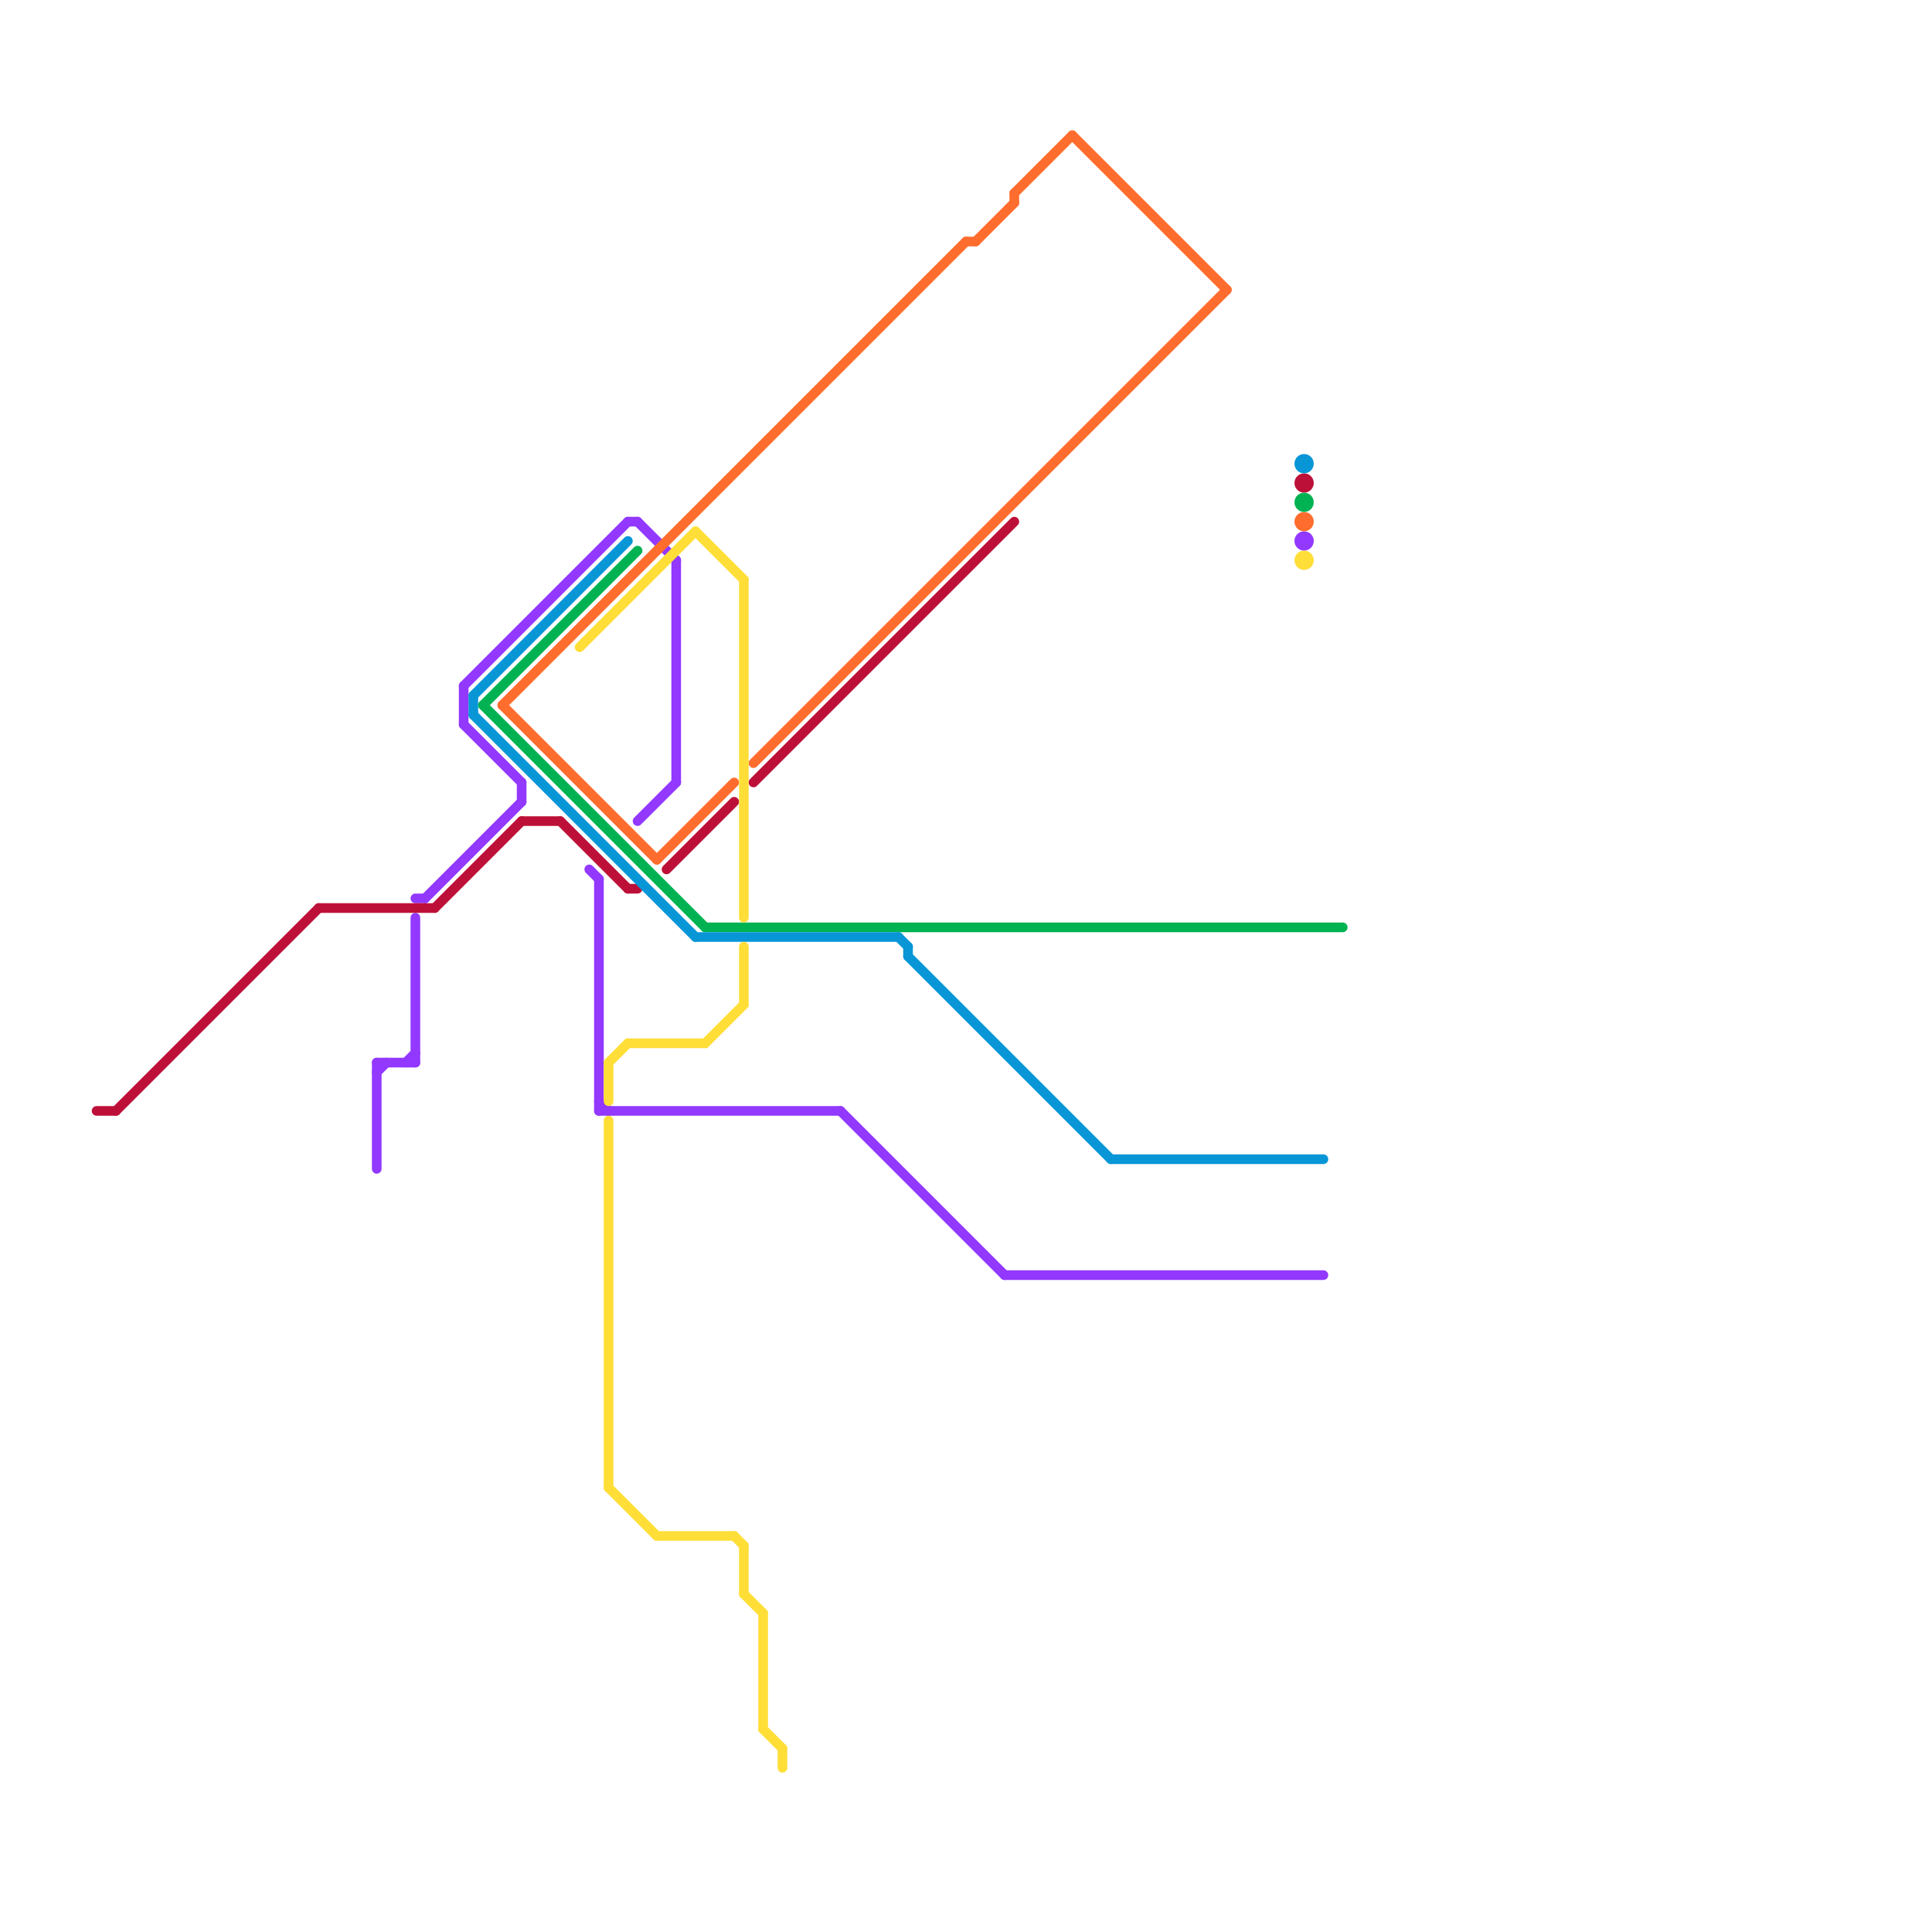 
<svg version="1.1" xmlns="http://www.w3.org/2000/svg" viewBox="0 0 200 200">
<style>text { font: 1px Helvetica; font-weight: 600; white-space: pre; dominant-baseline: central; } line { stroke-width: 1; fill: none; stroke-linecap: round; stroke-linejoin: round; } .c0 { stroke: #9238ff } .c1 { stroke: #ff6d2e } .c2 { stroke: #bd1038 } .c3 { stroke: #00b251 } .c4 { stroke: #0896d7 } .c5 { stroke: #ffde38 }</style><defs><g id="wm-xf"><circle r="1.2" fill="#000"/><circle r="0.9" fill="#fff"/><circle r="0.6" fill="#000"/><circle r="0.3" fill="#fff"/></g><g id="wm"><circle r="0.6" fill="#000"/><circle r="0.3" fill="#fff"/></g></defs><line class="c0" x1="39" y1="110" x2="39" y2="121"/><line class="c0" x1="48" y1="75" x2="54" y2="81"/><line class="c0" x1="54" y1="81" x2="54" y2="83"/><line class="c0" x1="48" y1="71" x2="65" y2="54"/><line class="c0" x1="104" y1="132" x2="137" y2="132"/><line class="c0" x1="66" y1="54" x2="70" y2="58"/><line class="c0" x1="42" y1="110" x2="43" y2="109"/><line class="c0" x1="44" y1="93" x2="54" y2="83"/><line class="c0" x1="43" y1="95" x2="43" y2="110"/><line class="c0" x1="65" y1="54" x2="66" y2="54"/><line class="c0" x1="87" y1="115" x2="104" y2="132"/><line class="c0" x1="61" y1="90" x2="62" y2="91"/><line class="c0" x1="62" y1="91" x2="62" y2="115"/><line class="c0" x1="70" y1="58" x2="70" y2="81"/><line class="c0" x1="62" y1="114" x2="63" y2="115"/><line class="c0" x1="43" y1="93" x2="44" y2="93"/><line class="c0" x1="48" y1="71" x2="48" y2="75"/><line class="c0" x1="62" y1="115" x2="87" y2="115"/><line class="c0" x1="39" y1="110" x2="43" y2="110"/><line class="c0" x1="66" y1="85" x2="70" y2="81"/><line class="c0" x1="39" y1="111" x2="40" y2="110"/><circle cx="135" cy="56" r="1" fill="#9238ff" /><line class="c1" x1="105" y1="20" x2="111" y2="14"/><line class="c1" x1="52" y1="73" x2="100" y2="25"/><line class="c1" x1="105" y1="20" x2="105" y2="21"/><line class="c1" x1="100" y1="25" x2="101" y2="25"/><line class="c1" x1="68" y1="89" x2="76" y2="81"/><line class="c1" x1="101" y1="25" x2="105" y2="21"/><line class="c1" x1="78" y1="79" x2="127" y2="30"/><line class="c1" x1="52" y1="73" x2="68" y2="89"/><line class="c1" x1="111" y1="14" x2="127" y2="30"/><circle cx="135" cy="54" r="1" fill="#ff6d2e" /><line class="c2" x1="45" y1="94" x2="54" y2="85"/><line class="c2" x1="54" y1="85" x2="58" y2="85"/><line class="c2" x1="58" y1="85" x2="65" y2="92"/><line class="c2" x1="12" y1="115" x2="33" y2="94"/><line class="c2" x1="10" y1="115" x2="12" y2="115"/><line class="c2" x1="69" y1="90" x2="76" y2="83"/><line class="c2" x1="33" y1="94" x2="45" y2="94"/><line class="c2" x1="65" y1="92" x2="66" y2="92"/><line class="c2" x1="78" y1="81" x2="105" y2="54"/><circle cx="135" cy="50" r="1" fill="#bd1038" /><line class="c3" x1="50" y1="73" x2="66" y2="57"/><line class="c3" x1="50" y1="73" x2="73" y2="96"/><line class="c3" x1="73" y1="96" x2="139" y2="96"/><circle cx="135" cy="52" r="1" fill="#00b251" /><line class="c4" x1="93" y1="97" x2="94" y2="98"/><line class="c4" x1="49" y1="74" x2="72" y2="97"/><line class="c4" x1="72" y1="97" x2="93" y2="97"/><line class="c4" x1="115" y1="120" x2="137" y2="120"/><line class="c4" x1="49" y1="72" x2="49" y2="74"/><line class="c4" x1="94" y1="99" x2="115" y2="120"/><line class="c4" x1="94" y1="98" x2="94" y2="99"/><line class="c4" x1="49" y1="72" x2="65" y2="56"/><circle cx="135" cy="48" r="1" fill="#0896d7" /><line class="c5" x1="77" y1="98" x2="77" y2="104"/><line class="c5" x1="77" y1="160" x2="77" y2="165"/><line class="c5" x1="79" y1="167" x2="79" y2="179"/><line class="c5" x1="73" y1="108" x2="77" y2="104"/><line class="c5" x1="68" y1="159" x2="76" y2="159"/><line class="c5" x1="63" y1="154" x2="68" y2="159"/><line class="c5" x1="79" y1="179" x2="81" y2="181"/><line class="c5" x1="63" y1="116" x2="63" y2="154"/><line class="c5" x1="72" y1="55" x2="77" y2="60"/><line class="c5" x1="81" y1="181" x2="81" y2="183"/><line class="c5" x1="60" y1="67" x2="72" y2="55"/><line class="c5" x1="65" y1="108" x2="73" y2="108"/><line class="c5" x1="63" y1="110" x2="65" y2="108"/><line class="c5" x1="77" y1="165" x2="79" y2="167"/><line class="c5" x1="77" y1="60" x2="77" y2="95"/><line class="c5" x1="63" y1="110" x2="63" y2="114"/><line class="c5" x1="76" y1="159" x2="77" y2="160"/><circle cx="135" cy="58" r="1" fill="#ffde38" />
</svg>
